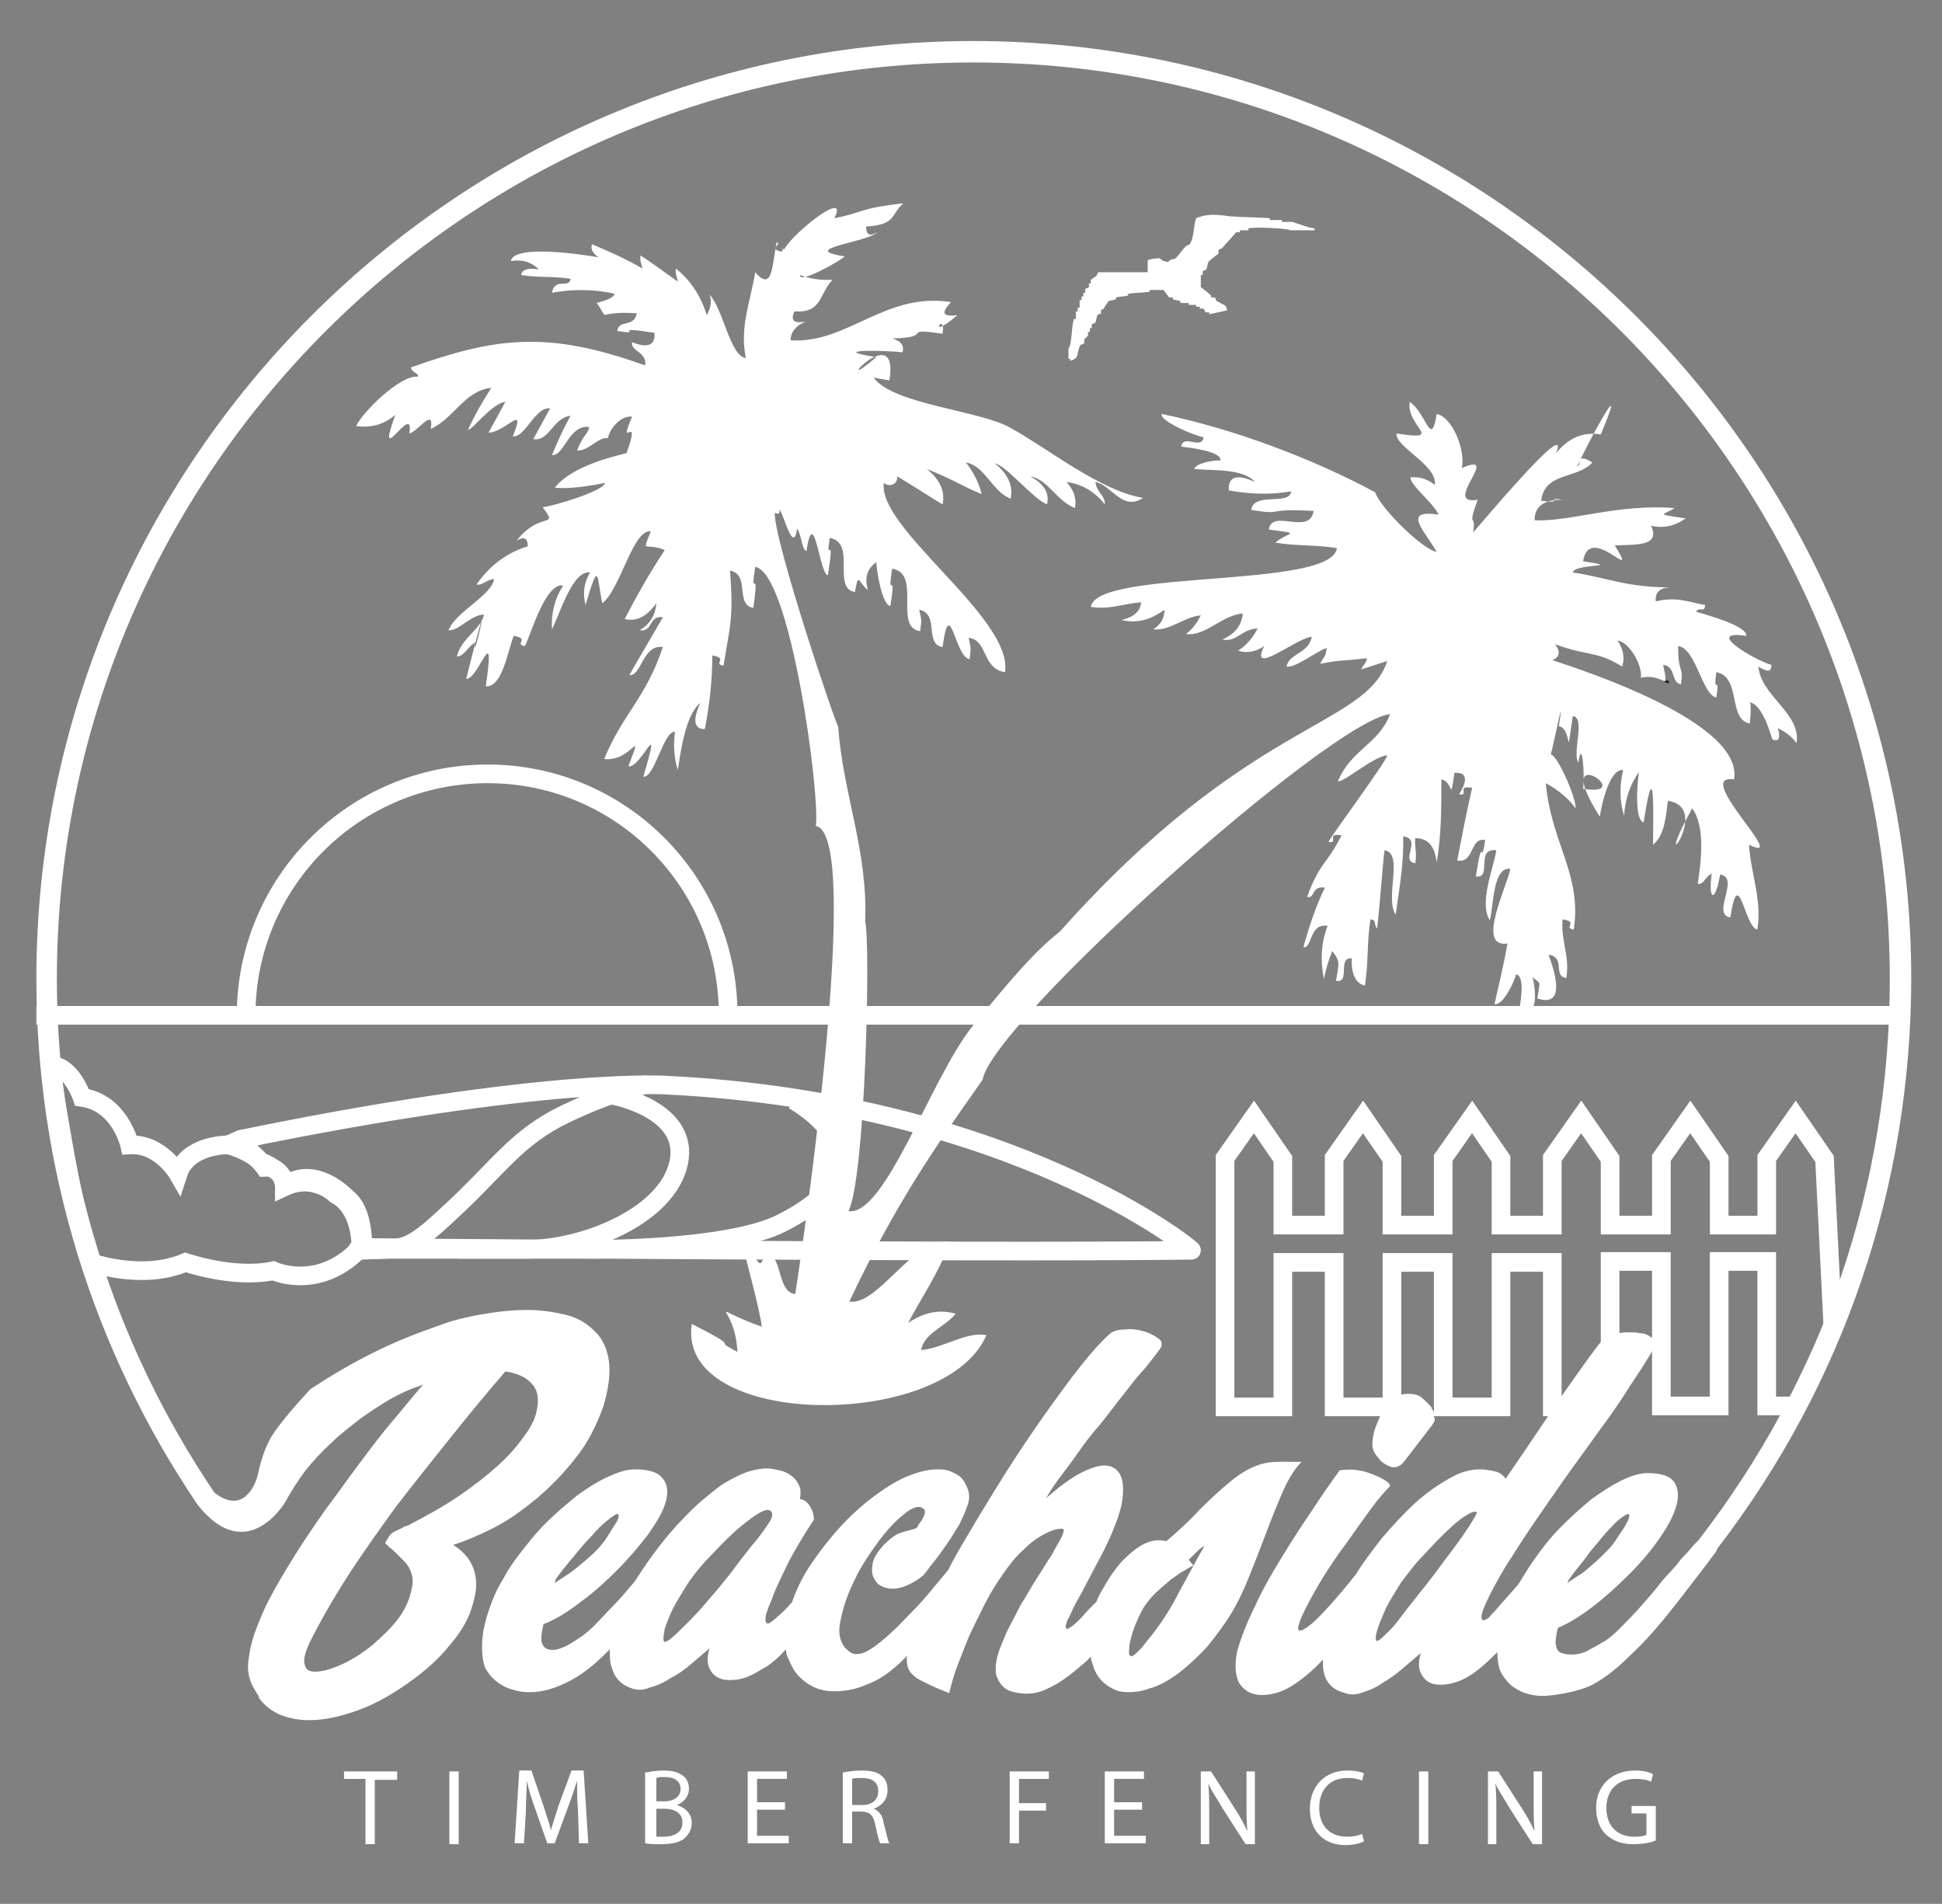 <?xml version="1.0" encoding="utf-8"?>
<!-- Generator: Adobe Illustrator 24.1.3, SVG Export Plug-In . SVG Version: 6.00 Build 0)  -->
<svg version="1.1" id="Layer_1" xmlns="http://www.w3.org/2000/svg" xmlns:xlink="http://www.w3.org/1999/xlink" x="0px" y="0px"
	 viewBox="0 0 208.3 204.2" style="enable-background:new 0 0 208.3 204.2;" xml:space="preserve">
<rect x="0" y="0" width="208.3" height="204.2" fill="#808080" stroke="none"/>
<style type="text/css">
	.st0{fill-rule:evenodd;clip-rule:evenodd;fill:#1D1D1B;}
	.st1{fill:none;stroke:#000000;stroke-width:0.214;stroke-miterlimit:10;}
	.st2{fill-rule:evenodd;clip-rule:evenodd;fill:none;stroke:#000000;stroke-width:0.467;stroke-miterlimit:10;}
	.st3{fill:#FFFFFF;}
	.st4{fill-rule:evenodd;clip-rule:evenodd;fill:#FFFFFF;}
	.st5{fill:none;stroke:#FFFFFF;stroke-width:2;stroke-miterlimit:10;}
	.st6{fill-rule:evenodd;clip-rule:evenodd;fill:none;stroke:#FFFFFF;stroke-width:2;stroke-miterlimit:10;}
</style>
<path class="st0" d="M178.4,73c0.2,0,0.4,0,0.6,0c0,0.1,0,0.2,0,0.3C178.4,73.1,178.7,73.3,178.4,73z"/>
<path class="st1" d="M169.1,114.6"/>
<path class="st2" d="M179.1,166.6"/>
<g>
	<path class="st3" d="M39.3,190.8h-2.4V190h5.7v0.9h-2.4v6.9h-1V190.8z"/>
	<path class="st3" d="M49.2,190v7.8h-1V190H49.2z"/>
	<path class="st3" d="M62,194.3c-0.1-1.1-0.1-2.4-0.1-3.3h0c-0.3,0.9-0.6,1.9-1,2.9l-1.4,3.8h-0.8l-1.3-3.7c-0.4-1.1-0.7-2.1-0.9-3
		h0c0,1-0.1,2.3-0.1,3.4l-0.2,3.3h-1l0.5-7.8h1.3l1.3,3.8c0.3,1,0.6,1.8,0.8,2.6h0c0.2-0.8,0.5-1.6,0.8-2.6l1.4-3.8h1.3l0.5,7.8h-1
		L62,194.3z"/>
	<path class="st3" d="M69.4,190.1c0.4-0.1,1.1-0.2,1.8-0.2c1,0,1.6,0.2,2.1,0.6c0.4,0.3,0.6,0.8,0.6,1.4c0,0.7-0.5,1.4-1.3,1.7v0
		c0.7,0.2,1.6,0.8,1.6,1.9c0,0.7-0.3,1.2-0.7,1.6c-0.5,0.5-1.4,0.7-2.7,0.7c-0.7,0-1.2,0-1.6-0.1V190.1z M70.4,193.2h0.9
		c1.1,0,1.7-0.6,1.7-1.3c0-0.9-0.7-1.3-1.7-1.3c-0.5,0-0.7,0-0.9,0.1V193.2z M70.4,197c0.2,0,0.5,0,0.8,0c1,0,2-0.4,2-1.5
		c0-1.1-0.9-1.5-2-1.5h-0.8V197z"/>
	<path class="st3" d="M84.2,194.1h-3v2.8h3.4v0.8h-4.4V190h4.2v0.8h-3.2v2.5h3V194.1z"/>
	<path class="st3" d="M90.5,190.1c0.5-0.1,1.2-0.2,1.9-0.2c1.1,0,1.8,0.2,2.2,0.6c0.4,0.3,0.6,0.9,0.6,1.5c0,1-0.6,1.7-1.5,2v0
		c0.6,0.2,1,0.8,1.1,1.6c0.3,1.1,0.4,1.8,0.6,2.1h-1c-0.1-0.2-0.3-0.9-0.5-1.9c-0.2-1.1-0.6-1.5-1.6-1.5h-0.9v3.4h-1V190.1z
		 M91.5,193.6h1c1.1,0,1.7-0.6,1.7-1.5c0-1-0.7-1.4-1.8-1.4c-0.5,0-0.8,0-1,0.1V193.6z"/>
	<path class="st3" d="M108.3,190h4.2v0.8h-3.2v2.6h2.9v0.8h-2.9v3.5h-1V190z"/>
	<path class="st3" d="M122.5,194.1h-3v2.8h3.4v0.8h-4.4V190h4.2v0.8h-3.2v2.5h3V194.1z"/>
	<path class="st3" d="M128.8,197.7V190h1.1l2.5,3.9c0.6,0.9,1,1.7,1.4,2.5l0,0c-0.1-1-0.1-2-0.1-3.2V190h0.9v7.8h-1l-2.5-3.9
		c-0.5-0.9-1.1-1.7-1.5-2.6l0,0c0.1,1,0.1,1.9,0.1,3.2v3.3H128.8z"/>
	<path class="st3" d="M146.3,197.5c-0.4,0.2-1.1,0.4-2,0.4c-2.2,0-3.8-1.4-3.8-3.9c0-2.4,1.6-4.1,4-4.1c1,0,1.6,0.2,1.8,0.3
		l-0.2,0.8c-0.4-0.2-0.9-0.3-1.6-0.3c-1.8,0-3,1.2-3,3.2c0,1.9,1.1,3.1,3,3.1c0.6,0,1.2-0.1,1.6-0.3L146.3,197.5z"/>
	<path class="st3" d="M153.2,190v7.8h-1V190H153.2z"/>
	<path class="st3" d="M159.6,197.7V190h1.1l2.5,3.9c0.6,0.9,1,1.7,1.4,2.5l0,0c-0.1-1-0.1-2-0.1-3.2V190h0.9v7.8h-1l-2.5-3.9
		c-0.5-0.9-1.1-1.7-1.5-2.6l0,0c0.1,1,0.1,1.9,0.1,3.2v3.3H159.6z"/>
	<path class="st3" d="M177.6,197.4c-0.4,0.2-1.3,0.4-2.4,0.4c-1.2,0-2.1-0.3-2.9-1c-0.7-0.6-1.1-1.7-1.1-2.9c0-2.3,1.6-4,4.2-4
		c0.9,0,1.6,0.2,1.9,0.4l-0.2,0.8c-0.4-0.2-0.9-0.3-1.7-0.3c-1.9,0-3.1,1.2-3.1,3.1c0,2,1.2,3.1,3,3.1c0.7,0,1.1-0.1,1.3-0.2v-2.3
		h-1.6v-0.8h2.6V197.4z"/>
</g>
<path class="st3" d="M135.4,157c-1.1,0.3-2.2,0.9-3.3,1.8c-1.1,0.9-2.2,1.9-3.4,3.1c-1.1,1.2-2.4,2.4-3.6,3.4
	c-0.8-0.2-1.6-0.1-2.4,0.3c-0.8,0.4-1.6,1.1-2.4,1.9c-0.7,0.8-1.4,1.8-2,2.9c-0.3,0.5-0.5,0.9-0.7,1.4l-0.6,0.6
	c-0.5,0.5-0.9,1-1.3,1.4c-0.4,0.4-0.8,0.7-1,0.8c-0.2,0.2-0.4,0.1-0.4-0.1c0-0.2,0.1-0.6,0.5-1.3c0.2-0.5,0.5-1.1,0.9-1.8
	c0.4-0.7,1-1.9,1.8-3.4c1.5-2.7,2.4-4.9,2.8-6.6c0.3-1.7,0.2-2.9-0.4-3.6c-0.6-0.7-1.6-0.8-2.9-0.3c-1.4,0.5-3,1.6-4.8,3.2
	c0.3-0.5,0.7-1.2,1.3-2c0.6-0.8,1.3-1.7,2-2.7c0.7-1,1.5-2.1,2.4-3.1c0.9-1.1,1.7-2.2,2.5-3.2c0.8-1,1.5-2,2.3-2.8
	c0.7-0.9,1.3-1.6,1.7-2.2c0.3-0.4,0.3-0.8-0.1-1.1c-0.4-0.3-0.9-0.6-1.6-0.8c-0.7-0.2-1.3-0.3-2.1-0.2c-0.7,0-1.3,0.2-1.6,0.5
	c-0.8,0.7-1.8,1.8-3,3.3c-1.2,1.5-2.5,3.3-4,5.4c-1.4,2-2.9,4.2-4.4,6.6c-1.5,2.4-2.9,4.7-4.3,7.1c-0.6,1-1.1,1.9-1.6,2.9v0
	c-0.5,0.6-1,1.2-1.5,1.8c-0.8,1-1.6,1.9-2.4,2.7c-0.8,0.8-1.5,1.6-2.2,2.2c-0.7,0.7-1.3,1.1-1.8,1.5c-0.7,0.5-1.3,0.8-1.8,0.8
	c-0.5,0.1-0.9-0.2-1.4-0.7h0c-0.5-0.7-0.7-1.5-0.5-2.6c0.2-1.1,0.5-2.2,1-3.4c0.5-1.2,1.1-2.4,1.9-3.6c0.8-1.2,1.5-2.2,2.3-3.1
	c0.8-0.9,1.5-1.5,2.2-2c0.7-0.4,1.2-0.5,1.5-0.2h0c0.2,0.1,0.2,0.2,0.2,0.4c0,0.2-0.1,0.4-0.2,0.6c-0.1,0.2-0.2,0.4-0.4,0.6
	c-0.1,0.2-0.2,0.4-0.3,0.5c-0.5,0.2-1.1,0.3-1.7,0.5c-0.6,0.2-1.2,0.7-1.9,1.4c-0.6,0.7-1,1.3-1.1,1.9c-0.1,0.6-0.1,1.1,0.1,1.5
	c0.2,0.4,0.4,0.7,0.8,0.9c0.4,0.2,0.8,0.3,1.2,0.3c0.7,0,1.3-0.2,1.9-0.5c0.6-0.3,1-0.6,1.4-0.9c0.3-0.3,0.6-0.8,1.1-1.4
	c0.5-0.6,0.9-1.2,1.4-1.9c0.5-0.7,0.9-1.4,1.4-2.2c0.4-0.8,0.7-1.5,0.9-2.1c0.2-0.6,0.2-1.2,0-1.7c-0.2-0.5-0.4-0.9-0.7-1.2
	c-0.3-0.3-0.7-0.5-1.2-0.7c-0.5-0.2-0.9-0.2-1.4-0.2c-1,0-2.1,0.3-3.3,0.8c-1.2,0.5-2.4,1.3-3.6,2.2c-1.2,0.9-2.4,2-3.5,3.2
	c-1.1,1.2-2.1,2.5-3,3.8c-0.9,1.3-1.6,2.7-2.1,4.1c0,0,0,0,0,0.1v0c-0.1,0.1-0.1,0.1-0.2,0.2c-0.4,0.5-0.8,0.9-1.3,1.3
	c-0.4,0.4-0.8,0.7-1,0.8c-0.2,0.1-0.4,0-0.4-0.4c0-0.4,0.2-1.1,0.7-2.2c0.4-1.2,1.1-2.5,1.8-4c0.8-1.5,1.7-3,2.7-4.5
	c0-0.4-0.1-0.9-0.4-1.4c-0.3-0.5-0.7-0.8-1.1-0.8c0.1-0.6,0.1-1.1-0.1-1.5c-0.2-0.4-0.4-0.7-0.8-1c-0.4-0.3-0.8-0.5-1.3-0.6
	c-0.5-0.1-0.9-0.2-1.3-0.2c-0.6,0-1.2,0.1-1.9,0.3c-0.7,0.2-1.5,0.6-2.4,1.1c-0.9,0.5-1.8,1.3-2.9,2.2c-1,0.9-2.1,2-3.3,3.4
	c-1.5,1.8-2.7,3.5-3.7,5.1c0,0,0,0,0,0c-0.7,0.8-1.4,1.7-2.2,2.5c-0.8,0.8-1.5,1.6-2.2,2.3c-0.7,0.7-1.4,1.2-1.9,1.5
	c-0.6,0.4-1.1,0.7-1.7,0.9c-0.5,0.2-1,0.2-1.3,0.1c-0.3-0.1-0.6-0.3-0.7-0.8c-0.1-0.4,0-1.1,0.2-1.9c1.3-0.5,2.6-1.3,4-2.4
	c1.4-1,2.7-2.2,3.9-3.4c1.2-1.2,2.3-2.5,3.3-3.8c0.9-1.3,1.6-2.4,1.9-3.5c0.3-1,0.2-1.9-0.3-2.5c-0.5-0.7-1.5-1-3-1
	c-0.9,0-1.8,0.3-2.9,0.8c-1.1,0.5-2.2,1.2-3.3,2c-1.1,0.9-2.3,1.9-3.4,3c-1.1,1.1-2.1,2.4-3.1,3.7c-0.5,0.7-1,1.4-1.4,2.2
	c-0.5,0.8-0.9,1.6-1.2,2.4c-0.3,0.8-0.6,1.6-0.8,2.5c-0.2,0.8-0.3,1.6-0.3,2.5c0,0.8,0.1,1.5,0.3,2.1c0.3,0.6,0.7,1.1,1.2,1.5
	c0.5,0.4,1,0.7,1.7,0.9c0.6,0.2,1.2,0.3,1.9,0.3c1.4,0,2.7-0.4,4.1-1.1c1.4-0.7,2.7-1.7,4-3c0.2-0.2,0.3-0.3,0.5-0.5
	c0,0.8,0,1.5,0.3,2.2c0.3,1,1.1,1.7,2.1,2c0.6,0.2,1.2,0.2,1.9-0.1c0.7-0.2,1.5-0.5,2.2-1c0.8-0.4,1.5-0.9,2.2-1.5
	c0.7-0.6,1.4-1.2,2-1.7c-0.3,1-0.3,1.8,0.2,2.5c0.4,0.6,1.1,0.9,1.9,0.9c0.7,0,1.4-0.1,2.1-0.4c0.7-0.3,1.3-0.7,2-1.1
	c0.7-0.5,1.3-1,1.9-1.7c0,0,0,0,0.1-0.1c0,0.4,0.1,0.7,0.3,1.1c0.3,0.7,0.6,1.3,1.1,1.8c0.5,0.5,1,0.9,1.7,1.2
	c0.7,0.3,1.4,0.4,2.1,0.4c1.1,0,2.3-0.2,3.4-0.7c1.1-0.4,2.1-1,3-1.8c0.5-0.4,1-0.9,1.4-1.3c-0.1,0.5,0,1,0.1,1.3
	c0.1,0.3,0.3,0.6,0.7,0.9c0.3,0.3,0.8,0.5,1.4,0.8c0.6,0.3,1.3,0.6,2.3,1c0.2-0.7,0.4-1.6,0.8-2.7c0.4-1,0.8-2.1,1.3-3.3
	c0.5-1.1,1.1-2.3,1.7-3.5c0.6-1.2,1.3-2.3,2-3.3c0.7-1,1.4-1.9,2.2-2.6c0.7-0.7,1.5-1.3,2.3-1.7c0.6-0.3,1.1-0.5,1.5-0.5
	c0.3-0.1,0.5,0,0.5,0.1c0,0.2-0.1,0.5-0.3,0.9c-0.2,0.4-0.6,1-1,1.8c-0.5,0.7-1,1.6-1.6,2.5c-0.6,0.9-1.1,1.9-1.7,2.8
	c-0.5,1-1,1.9-1.5,2.9c-0.4,1-0.8,1.8-1,2.6c-0.1,0.4-0.2,0.8-0.2,1.3c0,0.4,0,0.8,0.2,1.1c0.1,0.3,0.3,0.6,0.6,0.9
	c0.3,0.3,0.7,0.5,1.2,0.6c1.3,0.3,2.5,0.2,3.8-0.5c1.3-0.6,2.5-1.6,3.9-2.8c0.2-0.2,0.4-0.4,0.5-0.5c0,0.3,0.1,0.5,0.2,0.8
	c0.4,1.5,1.4,2.4,2.8,2.9c1.1,0.2,2.2,0.1,3.3-0.3c1.1-0.3,2.1-0.9,3.2-1.7c1-0.8,2-1.7,3-2.8c0.9-1.1,1.8-2.3,2.6-3.6
	c0.6-1,1.2-2.2,1.8-3.7c0.6-1.5,1.2-3,1.8-4.6c0.6-1.6,1.2-3.1,1.8-4.5c0.6-1.4,1.3-2.6,2.1-3.4C137.6,156.8,136.5,156.7,135.4,157z
	 M59.6,169.4c0.2-0.3,0.5-0.7,0.9-1.2c0.4-0.5,0.9-1.1,1.4-1.7c0.5-0.6,1-1.2,1.6-1.8c0.5-0.6,1-1.1,1.5-1.5
	c0.7-0.6,1.2-0.9,1.3-0.8c0.1,0.1,0.1,0.4-0.2,0.9c-0.3,0.5-0.7,1.1-1.2,1.9c-0.6,0.8-1.2,1.4-1.9,2c-0.7,0.6-1.4,1.2-2,1.6
	c-0.6,0.4-1.1,0.7-1.5,1L59.6,169.4z M80.7,165.7c-0.8,1-1.5,1.9-2.3,3c-0.8,1-1.6,2-2.5,3c-0.8,1-1.6,1.8-2.3,2.5
	c-0.7,0.7-1.2,1.2-1.7,1.6c-0.4,0.3-0.7,0.4-0.7,0.2c-0.1-0.2,0-0.7,0.1-1.3c0.2-0.6,0.5-1.4,0.9-2.2c0.4-0.8,1-1.7,1.6-2.7
	c0.7-1,1.4-1.9,2.3-2.8c1.4-1.5,2.5-2.6,3.5-3.4c1-0.8,1.7-1.3,2.2-1.5c0.4-0.2,0.7-0.2,0.9,0c0.2,0.2,0.2,0.6-0.2,1.2
	C82.1,163.9,81.5,164.8,80.7,165.7z M126.5,170.7c-0.8,1.6-1.8,3.2-2.9,4.6c-0.4,0.5-0.8,1-1.2,1.5c-0.4,0.4-0.7,0.7-0.9,0.8
	c-0.2,0.1-0.4,0-0.4-0.3c0-0.3,0-1,0.3-1.9c0.2-0.8,0.6-1.7,1-2.5c0.4-0.8,1-1.5,1.6-2.1h0c0.3-0.2,0.5-0.5,0.8-0.7
	c0.2-0.2,0.5-0.4,0.8-0.7c0.3-0.2,0.6-0.4,1-0.7c0.4-0.2,0.8-0.5,1.4-0.8l-0.5-0.6c0.3-0.3,0.6-0.6,0.9-0.9c0.3-0.3,0.6-0.5,0.8-0.6
	C128.2,167.5,127.4,169.1,126.5,170.7z"/>
<path class="st3" d="M153.8,151.6c0-0.2-0.1-0.4-0.3-0.6h0.1c-0.4-0.5-0.8-0.8-1.1-1.1c-0.4-0.3-0.8-0.4-1.4-0.4
	c-0.8,0-1.5,0.2-1.8,0.7c-0.4,0.4-0.8,0.9-1.1,1.4c-0.3,0.5-0.5,1.1-0.7,1.6c-0.2,0.6-0.3,1.2-0.3,1.7c0,0.5,0.2,1,0.6,1.4
	c0.3,0.5,0.8,0.8,1.3,1c0.5,0.2,1,0,1.4-0.4l3-3.9c0.1-0.1,0.1-0.1,0.2-0.3c0.1-0.1,0.2-0.3,0.2-0.5
	C153.8,152,153.8,151.9,153.8,151.6z"/>
<path class="st3" d="M104.4,4.4C49,4.4,3.9,49.5,3.9,105c0,20.2,6,39.7,17.3,56.4c5.3,6.7,9.4-0.3,9.4-0.3c0.6-1.1,1.3-2.2,2.1-3.3
	c0.8-1,1.8-2.1,2.8-3c1-1,2.1-1.8,3.1-2.6c1.1-0.8,2.2-1.5,3.2-2.1c1.1-0.6,2.1-1.1,3.1-1.4l0.5-0.2c-1,1.1-2,2.4-3.2,3.8
	c-1.2,1.4-2.4,3-3.6,4.6c-1.2,1.6-2.4,3.3-3.6,4.9c-1.2,1.7-2.3,3.3-3.3,4.9c-1,1.6-1.9,3.1-2.7,4.6c-0.8,1.5-1.3,2.8-1.7,3.9
	c-0.2,0.6-0.4,1.3-0.5,1.9c-0.1,0.6-0.2,1.1-0.2,1.7c0,0.5,0.1,1.1,0.3,1.6c0.2,0.5,0.5,1,0.9,1.6h-0.1c0.6,0.9,1.4,1.5,2.3,1.9
	c1,0.4,2,0.6,3.2,0.6c1.6,0,3.4-0.4,5.3-1.1c1.9-0.7,3.6-1.7,5.3-2.9c1.7-1.2,3.2-2.5,4.4-4c1.3-1.5,2.1-2.9,2.5-4.4
	c0.4-1.3,0.5-2.4,0.2-3.5c-0.3-1.1-1-2.1-2.3-2.9c1.3-0.4,2.7-1,4.3-1.8c1.6-0.8,3.1-1.9,4.7-3.2c1.5-1.3,2.9-2.7,4.2-4.4
	c1.3-1.6,2.2-3.5,2.9-5.4c0.6-2,0.8-3.7,0.6-5c-0.2-1.3-0.7-2.4-1.6-3.2c-0.8-0.8-1.8-1.4-3.1-1.7c-1.3-0.3-2.6-0.5-4.1-0.5
	c-1.6,0-3.3,0.2-5,0.5c-1.7,0.3-3.2,0.7-4.5,1.2c-2.3,0.8-4.6,1.7-7,2.9c-2.4,1.2-4.6,2.5-6.7,3.9c0,0-2.3,2.4-3.8,4.5
	c-1.5,2.1-1.8,4.8-2,5.2c-0.2,0.5-1.4,3.8-4.5,1.4C12,143.8,6.1,124.7,6.1,105c0-54.2,44.1-98.3,98.3-98.3s98.3,44.1,98.3,98.3
	c0,22.1-7.1,42.9-20.6,60.3c0,0,0,0,0,0c-0.4,0.3-0.9,1-1.1,1.2c-0.2,0.2-0.7,0.7-0.9,1c-0.6,0.8-1.3,1.4-2,2.3
	c-0.7,0.9-1.5,1.8-2.2,2.6c-0.7,0.8-1.5,1.6-2.2,2.3c-0.7,0.7-1.3,1.2-1.9,1.5c-0.6,0.4-1.1,0.6-1.6,0.9c-1.3,0.6-2.4,0.3-2.7,0.2
	c-0.3-0.1-0.5-0.3-0.6-0.8c-0.1-0.4,0-1.1,0.2-1.9c1.2-0.5,2.5-1.3,3.9-2.4c1.3-1,2.6-2.2,3.8-3.4c1.2-1.2,2.3-2.5,3.2-3.8
	c0.9-1.3,1.5-2.4,1.8-3.5c0.3-1,0.2-1.9-0.2-2.5c-0.5-0.7-1.4-1-2.9-1c-0.8,0-1.8,0.3-2.8,0.8c-1,0.5-2.1,1.2-3.2,2
	c-1.1,0.9-2.2,1.9-3.3,3c-1.1,1.1-2.1,2.4-3,3.7c-0.5,0.7-0.9,1.4-1.4,2.2c-0.1,0.1-0.1,0.2-0.2,0.3c-0.3,0.3-0.5,0.6-0.8,0.9
	c-0.5,0.6-1,1.1-1.4,1.6c-0.3,0.4-0.7,0.7-0.9,1c-0.3,0.2-0.5,0.3-0.6,0.3c-0.1,0-0.2-0.2-0.2-0.4c0-0.3,0.2-0.8,0.5-1.5
	c0.5-1.1,1.2-2.4,2.1-3.9c0.9-1.4,1.9-3,3-4.6c1.1-1.6,2.2-3.2,3.4-4.9c1.2-1.7,2.4-3.3,3.6-5c1.2-1.6,2.3-3.2,3.3-4.8
	c1-1.5,2-3,2.7-4.3c0.1-0.2,0.2-0.4,0-0.6c-0.1-0.2-0.3-0.3-0.6-0.5c-0.3-0.2-0.6-0.3-1-0.3c-0.4-0.1-0.8-0.1-1.2-0.1
	c-0.7,0-1.2,0.1-1.7,0.2c-0.5,0.2-0.9,0.4-1.1,0.6c-0.7,0.8-1.9,2.5-3.6,4.9c-1.7,2.4-3.9,5.8-6.8,10c-0.3-0.4-0.7-0.7-1.2-0.8
	c-0.5-0.1-1-0.2-1.6-0.2c-1,0-2.1,0.3-3.3,1c-1.2,0.7-2.4,1.5-3.6,2.6c-1.2,1.1-2.4,2.4-3.6,3.8c-1,1.3-2,2.6-2.8,3.9c0,0,0,0,0,0
	c-0.4,0.5-0.8,1-1.3,1.6c-1,1.2-2,2.3-2.8,3.1c-0.5,0.5-0.9,0.8-1.2,1c-0.3,0.2-0.5,0.3-0.7,0.3c-0.2-0.1-0.2-0.3-0.1-0.6
	c0.1-0.4,0.3-0.9,0.7-1.7c0.5-1,1.1-2.1,1.9-3.4c0.8-1.3,1.7-2.6,2.6-3.8c0.9-1.3,1.7-2.4,2.5-3.5c0.8-1.1,1.5-1.9,2.1-2.5
	c0-0.2-0.2-0.4-0.5-0.6c-0.3-0.2-0.7-0.4-1.2-0.6c-0.5-0.2-1-0.4-1.7-0.5c-0.6-0.1-1.3-0.1-2,0c-0.8,1.1-1.8,2.5-2.9,4.2
	c-1.1,1.6-2.2,3.3-3.3,5.1c-1.1,1.8-2.1,3.5-2.9,5.3c-0.9,1.8-1.5,3.4-1.9,4.8c-0.3,1.4-0.2,2.6,0.2,3.4c0.5,0.8,1.3,1.3,2.4,1.3
	s2.2-0.3,3.3-1c1.1-0.7,2.2-1.6,3.3-2.8l0,0c0,0,0,0.1,0,0.1c-0.1,1.9,0.7,3.1,2.4,3.5c0.5,0.2,1.2,0.2,1.9-0.1
	c0.7-0.2,1.4-0.5,2.1-1c0.7-0.4,1.4-0.9,2.1-1.5c0.7-0.6,1.4-1.2,2-1.7c-0.3,1-0.3,1.8,0.2,2.5c0.4,0.6,1,0.9,1.9,0.9
	c1.3,0,2.6-0.5,3.9-1.5c0.8-0.6,1.5-1.3,2.2-2c0,0.7,0.1,1.4,0.3,2c0.3,0.6,0.7,1.1,1.1,1.5c0.5,0.4,1,0.7,1.6,0.9
	c0.6,0.2,1.2,0.3,1.8,0.3c1.3,0,4.1-0.5,5.4-1.2c1.3-0.7,2.6-1.7,3.9-3c1.3-1.2,2.6-2.6,3.9-4.2c1.3-1.6,2.6-3.3,3.9-5
	c0.2-0.3,0.8-1,0.9-1.2c0.2-0.3,0.7-0.8,0.8-1.2c13.6-17.7,20.8-38.9,20.8-61.3C204.9,49.5,159.8,4.4,104.4,4.4z M48.4,154.1
	c2-2.5,3.9-4.8,5.8-7c1.4,0.2,2.4,0.7,3,1.5c0.6,0.8,0.6,1.8,0.3,3c-0.2,0.8-0.7,1.7-1.4,2.6c-0.7,1-1.6,2-2.7,3
	c-1.1,1-2.5,2.1-4.1,3.2c-1.6,1.1-3.4,2.1-5.5,3.2c-0.1,0-0.2,0.1-0.3,0.1c-0.1,0-0.2,0.1-0.4,0.2c-0.4,0.2-0.7,0.3-1,0.5
	c-0.3,0.2-0.5,0.6-0.8,1.1l0.5,0.5c0.2,0.1,0.4,0.3,0.7,0.6c0.3,0.3,0.6,0.6,0.9,0.9c0.3,0.3,0.6,0.8,0.7,1.2c0.2,0.5,0.2,1,0.1,1.5
	c-0.2,1.1-0.6,2.2-1.4,3.3c-0.8,1.1-1.8,2-2.8,2.9c-1.1,0.9-2.2,1.6-3.3,2.1c-1.1,0.5-2.1,0.8-2.9,0.8c-0.6,0-1-0.2-1.1-0.7
	c-0.2-0.5,0-1.3,0.5-2.4c1.1-2.2,2.4-4.5,4-7c1.6-2.5,3.4-5,5.2-7.5C44.4,159.1,46.4,156.6,48.4,154.1z M168.3,169.4
	c0.2-0.3,0.5-0.7,0.9-1.2c0.4-0.5,0.9-1.1,1.3-1.7c0.5-0.6,1-1.2,1.5-1.8c0.5-0.6,1-1.1,1.4-1.5c0.7-0.6,1.2-0.9,1.3-0.8
	c0.1,0.1,0.1,0.4-0.2,0.9c-0.2,0.5-0.7,1.1-1.2,1.9c-0.5,0.8-1.2,1.4-1.8,2c-0.7,0.6-1.3,1.2-1.9,1.6c-0.6,0.4-1.1,0.7-1.5,1
	L168.3,169.4z M156.7,165c-0.7,1-1.5,2-2.3,3.1c-0.8,1.1-1.6,2.1-2.4,3.1c-0.8,1-1.5,1.9-2.1,2.7c-0.6,0.8-1.2,1.3-1.6,1.7
	c-0.4,0.4-0.7,0.5-0.7,0.3c-0.1-0.2,0-0.7,0.2-1.3c0.2-0.6,0.5-1.3,0.9-2.2c0.4-0.8,1-1.7,1.6-2.7c0.7-0.9,1.4-1.9,2.3-2.8
	c2-2.2,3.5-3.6,4.4-4.2c0.9-0.6,1.4-0.7,1.4-0.4C158,163.1,157.4,164,156.7,165z"/>
<path class="st4" d="M84,27c0.4-1.5,7.2-7,5.5-3.6c3.2-0.6,2.3-1,7.4-1.6c-1.4,1.2-0.7,2.3-4,2.5c0,0.9,0.4,1.1,1.2,0.6
	c-1,1.1-8.7,1.8-3.5,2.6c-0.5,0.5-4.9,3-4.8,2c1.1,0.4,2.3,0.6,3.5,0.5c-1.5,1.6-1.1,3.6-4.1,3.4c-0.4,1-0.1,1.3,1.2,1.1
	c-1,0.4-1.6,1.1-1.6,2c6.1,0.4,10.1-5.2,17.2-4.1c-1.1,1.2-0.9,1.6,0.7,1.4c-3.5,3-1.2-0.7-1.6,2c-4.7-0.7-0.7,0.4-5.4,0.5
	c1,0.3,1.3,0.8,1.1,1.5c-1-0.2-8.6-0.4-2.8,0.5c-5.4,4.6,2.5-4.4,1.4,2.5c-0.6-0.1-1.2-0.2-1.7-0.3c2.1,2.9,11.4,3.5,14.7,5.4
	c4,2.2,9.7,6.8,14.2,7.5c-2.2,1.5-3.4-1.4-5.1-1.7c0.1,1.1,1.1,1.5,1,2.4c-1.1-1.4-2.5-2.2-4.1-2.4c0.8,0.9,1.1,1.8,0.9,2.8
	c-2-0.8-2.9-3.1-4.8-3.4c1.5,0.8,2.1,1.8,1.8,3c-1.5-0.6-4.4-4.2-5.6-4.4c1.4,1.1,2,2.4,1.7,3.8c-2.1-0.9-2.7-3.5-4.8-3.9
	c0.8,1,1.4,2.2,1.7,3.4c-2-0.8-2.9-1.5-5.9-2.7c1.4,1.1,2,2.4,1.7,3.8c-0.4-0.2-4.9-3.1-4.9-3c0.2,0.6-0.6,1.3-1.4,0.7
	c-0.7,4.9,13.9,14.5,13,20.3c-2.5-0.4-1.8-3.4-3.9-3.7c0.2,1.1,0.3,0.8,0.1,2.3c-1.6-0.2-2.1-7.1-2.9-1.3c-2-0.3-0.3-3.6-2.5-4
	c0.2,1.1,0.3,0.8,0.1,2.3c-2.9-0.4,0.2-6.2-3-6.7c-0.6,3.7,0.5-0.3-0.2,4c-0.9-0.1-1.5-3.9-1.5-4.7c-1,0.7-1.3,1.7-0.9,3
	c-1.1-0.9-1-2-1.4,0.2c-2.5-0.4,0.2-5.3-2.7-5.8c-0.5,3.2,0.6-1.1-0.2,4c-0.9-0.1-1.5-7.8-2.3-2.6c-0.5-0.1-0.5-1.7-1-2.4
	c-0.4,2.8-1.4-1.4-1.9-2.1c0.1,0.5-0.1,0.6-0.5,0.4c-0.1,3,6.6,22.9,6.8,22.9c0.5,7.2,3.2,13.3,2.9,20.9c0.6,2.7,0,27.7-1.8,31.1
	c3.9,0.6,8.7-13.9,13.2-19.7c4.2-5.1,6.6-8,9.5-10.3c20.3-22.8,32.7-21.8,35.1-29c-0.9,0.3-1.9,0.6-2.8,0.9c0.2-0.5,0.6-0.7,0.6-1.2
	c-3.4,0.4-2.4,0.1-5,0.6c0.4-0.8,0.6-0.7,0.7-1.7c-1,0.3-3.4,2.2-4.3,2c0.2-1.4,2.4-1.4,2.7-3.2c-1.6,0.1-6.8,4.4-5.1,1
	c-0.9,0.6-1.8,0.8-2.8,0.5c0.9-0.6,1.6-1.4,2.1-2.4c-1.8,0.1-2.2,1.5-3.8,1.2c1.4-0.6,2.1-1.6,2.2-2.8c-2.3,0.2-4,2.5-6.1,2.2
	c0.7-0.5,1.2-1.2,1.6-2c-1.9,0.2-3.3,1.7-5.1,1.5c0.8-0.5,1.2-1.2,1.2-2.1c-1.5,1.1-3,1.5-4.6,1.1c1.3-0.3,2-0.9,2.1-1.9
	c-2.2,0.2-3.3,0.8-5.4,0.5c0.6-4.1,25.8-1.9,26.4-6.3c-2.3-0.4-4.3-0.2-6.6-0.6c1.4-1.2,3-0.9-0.7-1.4c0.3-2.3,4.4,0.7,4.8-2
	c-5.6-0.3-2.9,0.5-6.7-0.1c0.3-2,4.1-0.4,4.3-2c-2.2,0.4-4.5,0.3-6.7-0.1c-0.1-1.5,0.9-1.8,2.8-0.9c-1.2-1.5-4.8-1.2-6.5-1.4
	c0.1-0.6,2.2-1,2.8-0.9c0.2-1-3.4-1.4-4.2-1.5c0.2-1.4,2.2,0.4,2.4-1c-0.8-0.1-4.7-1.7-4.5-2.5c7.7,1.6,16,4.7,22.9,8.4
	c0.5,1.6,5,6.1,6.6,6.4c-1.3-2.3-3.8-4.6,0.2-4c-0.5-1.2-3.1-3.2-3-4c1-0.1,1.8,0.2,2.6,0.8c0.3-2.1-4.3-4.1-4.1-5.5
	c5.3,0.8,1-0.7,1.4-3.4c1.8,1.2,2.3,5.1,2.9,1.3c1.6,0.3,3.1,3.7,2.7,5.8c4.4-1.9-2.3,4.1,1.7,3.4c-1.2,3.3-0.1,1.3-0.5,3.5
	c0.1,0,10.7-12.8,8.9-8.5c1.4-1.7,3-2.3,4.8-2c3.9-9.3-3.9,5.7-2.3,3.2c0-0.8,0.4-0.8,1.4-0.2c-1.6,1.8-5.1,1-5.5,4.1
	c2.6,0.4,0.3-0.4,2.3-0.1c-2,0-3,0.7-3,2.2c3.7,0.2,9-1.8,15-1.3c-1.2,0.8-2.2,0.6,1.2,1.1c-1.1,0.8-2.3,1.1-3.7,0.8
	c1,2.2-1.5,2-3.9,2.1c2.8,4.5-2.7-2.6-3.4,1.7c4.6,0.7-0.9,0.2-1.1,1.2c3.9,0.6,5.7,1.6,10.5,1.6c-1.2,0-1.7,0.6-1.6,1.5
	c2.2-0.5,3.3,0,5.3,0.4c-0.1,0.9-0.5,0.1-1,0.7c0.6,0.2,5.6,1.5,5.4,2.6c-4.9-0.7,1.5,2.9,2.7,3.1c0,0.8-0.4,0.8-1.4,0.2
	c0.3,3.2,4.6,5,4.1,8.2c-0.5-0.7-1.2-1.2-2-1.6c0.3,1.1,0.1,1.5-0.6,1.2c-0.4-1.3-1.2-3.8-2.5-4c0.4-0.3,0,3.2,0.1,2.3
	c-2.4-0.4-0.9-5-3.6-5.5c-0.4,2.7,0.4,0,0,2.7c-1.5-0.2-2.2-5.3-4.1-5.5c0,3.2,0.6,1.9,0.3,4.1c-1.1-0.2-0.5-1.9-1.9-2.1
	c0.1,0.9,0.3,0.9,0.2,1.8c-1-0.5-1.8-0.6-2.6-0.4c0.2-1.3-1.2-3.8-2.5-4c0.6,0.9,0.8,1.8,0.5,2.8c-2.7-1.7-3.7-1.1-7.2-2.4
	c0.6,0.8,0.5,1.4-0.3,1.7c3.6,1.2,20.5,6.7,19.5,12.8c-4.6-0.7,6.2,9.3,1.6,7c0.2,3.2,1.4,5.8,0.9,9.1c-1.4-0.2-2-7.2-2.9-1.3
	c-2.1-0.3,1.1-4.3-1.1-4.6c-0.5,3-1.3,2.9-0.9-0.1c-0.8,0.4-0.8,1.2-1.5,1.1c0.3-2,0.9-6.1-0.6-8.1c-4.8,8.8,2.4-0.1-2.6-0.8
	c-0.2,1.4-0.3,3.7-1.6,4.7c0-2,0.3-10.8-1-2.4c-1-0.2-0.7-4.3-0.5-5.4c-1,1.4-1.5,3-1.6,4.7c-0.5-1.6-0.5-3.3-0.1-4.9
	c-1.4-0.2-2.3,3.5-2.5,5c-5.5-8.6,4.3-2-1.8-3c0.2-1.4-0.1-5.6-0.5-2.8c-0.7-1.1,0.8-4.8-0.6-5c-0.8,5.4,0,1.3-1.5,1.1
	c0.8-5.1-0.9,3.8-0.9,3c0.8,0.1,2.8,4.8,2.7,5.8c-0.8-1.1-1.9-2-3.2-2.7c0.6,6.5,3.9,9.8,3,15.7c-1.2-0.2,0.6-0.8-1.2-1.1
	c-0.2,2.4,0.8,3.9,0.4,6.3c-1.5-0.2,0-2.2-1.9-2.5c1.4,3.8,1,5.4-1.2,4.7c0.3-2.2,0.4-1.4-0.5-2.3c0.6,2.9,0.1,4.2-1.5,3.8
	c0.1-0.6,0.8-3.9-0.3-4.1c-0.1,0.7-1.4,3.4-2.3,3.2c0.5-2.2,1-4.3,1.4-6.5c-3.4,0.5-0.1-6,0.3-8c-1.9-0.3-1.8,4.1-2.2,5.5
	c-1.2-1.8,0.4-5.6,0.7-7.5c-2.3-0.3-0.4,3.1-2.2,2.8c0.8-5.1,0.5-0.6,1-3.9c-1.7-0.3-1.1,2.5-3,2.2c0.5-2.6,1-5.2,1.6-7.8
	c-1.8-0.3-0.2,0.9-1.4,0.7c1-1.6,0.8-2.4-0.5-2.3c-0.5,3.4-0.1,0.9-1.4,0.7c0,3,0,6-0.5,8.9c-0.2-1.7-0.9-2.6-2.3-2.6
	c-0.1,0.9,0.2,1.6,0,2.7c-1.7-0.3,0.8-2.6-1.3-2.9c0.1,2.8-0.4,5.5-0.8,8.4c-1.2-1.8,0.9-6.6-1.2-6.9c-0.2,1.5-0.5,6.1-0.8,8.4
	c-0.4-0.5,0-0.9-0.7-1c-0.4,2.4-0.2,4.6-0.6,7.1c-1.2-0.2-1.5-1.8-1.4-2.9c-1.6-0.2-0.1,2.7-1.7,2.4c0.3-1.9,0.5-2-0.4-3.2
	c-0.4,1-0.7,2-0.9,3c-0.4-2-0.3-3.9,0.4-5.7c-2-0.3-1.6,2.4-2.6,2.3c0.6-2.2,1.3-4.3,2.3-6.4c-1.5-0.2-1,1.2-1.9,1
	c1.4-3.8,2-3.3,3.7-6.6c-1.8-0.3-0.2,0.9-1.4,0.7c0.3-0.7,6.2-8.6,6.3-9.3c-1.6,0.2-4.6,2.9-5.3,2.8c1.4-3.4,4.4-4,5.6-7.2
	c-6.3,0.6-42.7,33.1-43.7,39.2c-5,7.1-9.3,13.2-14.3,23.8c3.1,0.5,6.9-7,10.8-6.4c-1.3,3.5-2.8,5.5-4.5,8.7c1.6-1.1,3.3-1.5,5.1-1
	c-1.1,1.4-3.4,2.1-3.7,3.9c2.4-0.2,4.8-2,7-1.6c-4.4,10.3-33.3,10.1-31.6-1.2c5.9,3,1.8,1.4,4.9,3c-0.3-5.4-3.8-5,2.6-2.7
	c-0.1-1.5-2-8.4-2.2-9.3c1.2,0.2,2,4.5,2.5,1.3c2.1,0.3,1.2,4.2,3.3,4.5c0.8-5.2,7.3-49.4,2.2-50.2c0.5-3.2-2.7-27.2-6.5-27.8
	c-0.6,3.9,0.5-0.6-0.2,4.4c-2-0.3-0.3-3.6-2.5-4c0.4,5.1,0,5.9-0.7,10.2c-1.2-0.2,0.6-0.8-1.2-1.1c0,2.7-0.3,5.3-0.8,7.9
	c-1.2,0-1.3-1-0.5-2.8c-1.6,1.3-2.1,5.3-2.4,7.2c-0.4-1.3-0.5-2.7-0.3-4.1c-1.2-0.2-2.2,5-3.4,4.8c2.1-7.1-0.2-0.9-1.6-1.1
	c1.7-4.6,0.3-0.4-2.6-0.8c2.1-5,4.4-6.4,6.3-12c-2.2-0.3-2.3,3.2-3.6,3c1.2-2.1,2.4-4.1,3.6-6.2c-1.6-0.2-1,1.6-2.5,1.4
	c1.2-0.7,1.7-1.7,1.8-2.9c-1,1.4-2.1,2-3.4,1.7c1.3-2.5,2.7-5,4.3-7.4c-2.1-0.9-2.5,0.5-1.5-2c-1.9-0.3-3.3,6.3-5.2,7.7
	c-0.6-2.8-0.3-4.9-1.8,0.2c-0.3-1.2-0.2-2.4,0.5-3.5c-1.9-0.3-3.3,4.6-4.1,6.1c-0.1-1.7,0.3-3.3,1.2-4.7c-1.9-0.3-3.4,5.1-4.1,6.5
	c-1.2-0.2,0.6-0.8-1.2-1.1c-0.6,1.4-1.2,5.6-3,5.4c1.1-7.5-0.8-0.6-2.1-0.8c3.4-13.5,0.5-0.6,1-3.9c-0.8,0.4-1.3,1.6-2,1.5
	c0.5-2,2.7-3,2.9-4.5c-1.5,0.1-2.7,1.8-3.8,1.7c0.8-2,4.6-3.7,4.9-5.5c-0.9,0.1-1.2,0.7-1.9,0.6c1.4-2,3.2-3.4,5.5-4.1
	c0-0.9-0.4-1.1-1.2-0.6c2.6-3.3,4.6-1.2,2.8-3.6c1.1-0.1,6.5-1.7,6.7-2.6c-1.5,0.3-4,0.7-5.4,0.5c1.7-2.1,5.3-3.1,7.7-3.7
	c1.7-4.7-1.1,0,0.6-3.9c-1.1-0.2-2.4,1.2-2.6,2.3c-1-0.2-2.2,1.5-3.3,1.3c0.6-1.6,1.2-1.8,1.3-2.5c-2.2-0.3-2.7,3.2-4,3
	c0.6-1.4,1.2-2.8,2-4.2c-1.9,0.2-2.3,2.8-4,2.5c0.6-1.1,1.2-2.2,1.8-3.3c-1.6-0.2-2.7,3.2-4,3c1.5-3.7-0.8-0.4-2.6-0.4
	c0.6-1.1,1.2-2.2,1.8-3.3c-1.5,0.2-3.5,3-4,3c0.7-1.6,1.6-3.1,2.5-4.5c-2.9,0.3-4,3.3-6.5,4.4c0.4-2.4-1.4,0.3-2.3,0.5
	c0.6-3.7-3.8,4.3-1.5-2c-1.3,1.1-2.7,1.4-4.2,1.2c0.6-1.4,4.7-5.5,6.6-5.3c0.3-0.3-0.8-0.5-0.7-1c9-3.2,14.6-4,25.1-0.2
	c0.2-1.5-1.6-1.5-1.4-2.5c1.7,0.7,2.5,0.3,2.4-1c-5.1-0.8-0.8,0.3-4-0.2c0.2-1.3,1.8-0.3,2.1-1.9c-4.8-0.3-2.7,1.1-4.3-1.1
	c0.6-0.2,1.9-0.5,1.9-1c-2.2-0.5-4.5-0.5-6.7-0.1c0.3-1.7,1.9-0.4,2-1.5c-1.9-0.3-3.5-0.1-5.3-0.4c0.1-0.8,1.2-0.7,1.9-0.6
	c-0.8-0.8-1.8-1.1-3-0.9c0.3-1.9,8.3-0.6,9.4-0.4c-0.6-0.4-0.9-0.9-0.7-1.4c1.9,0.8,3.7,1.6,5.4,2.6c-0.1-0.6-0.3-0.8-0.2-1.4
	c1.4,0.9,2.7,1.9,4,2.8c-0.1-0.6-0.3-0.8-0.2-1.4c1.6,1.3,2.7,3,3.3,5c0.4-0.7,0.6-1.4,0.3-2.2c1.5,1.6,2.2,6.6,3.9,6.8
	c-0.7-3.3,0.5-6.1,1-9.2c1.9,2.2,1.8-0.8,2.3-3.2C84,26.1,82.2,26.8,84,27C84.2,26.2,83.7,27,84,27z"/>
<line class="st5" x1="3.9" y1="108.9" x2="204.6" y2="108.9"/>
<path class="st6" d="M26.4,108.9C26.4,94.6,38,83,52.3,83s25.8,11.6,25.8,25.8"/>
<path class="st5" d="M65.8,117.5c0,0,8.2,1.5,7,7.2c-1.2,5.7-10.1,9.3-16.4,9.3c-6.3,0-17.1,0-17.1,0"/>
<path class="st5" d="M85.1,118c0,0,12,6.5-1.3,13.2c-5.7,2.9-20.5,2.8-20.5,2.8H49.1"/>
<path class="st5" d="M69.4,116.3c0,0-3.6,0.7-8.8,3.2c-5.2,2.5-7.1,5.7-12.3,10.5c-4.7,4.4-4.9,3.9-9.6,4.1c0,0,0.3-4.4-2.7-6
	c0,0-2.3-2.3-5.5-0.8c0,0,0-2.2-2.1-2.1c0,0-2-3-4.1-2.4c0,0-4.2,0-5.2,3.1c0,0-1.9-3.3-5.2-3.1c0,0-1-4.5-5.1-5.1
	c0,0-1.2-3.5-3.4-3.4c0,0,2.3,15.7,4.3,21.1c0,0,5.5,2,10.2,0c0,0,5.2,1.8,9.4,0.9c0,0,4.5,2.1,8.8-1.9l1.1-1.6"/>
<path class="st4" d="M131.6,33.3c-0.6,0.1-1.3,0.3-1.9,0.4c0-0.1,0-0.1,0-0.2c-0.1,0-0.3,0-0.4,0c-0.1-0.1-0.1-0.3-0.2-0.4
	c-0.1,0-0.3,0-0.4,0c0-0.1,0-0.1,0-0.2c-0.1,0-0.3,0-0.4,0c0-0.1,0-0.1,0-0.2c-0.3,0-0.5,0-0.8,0c0-0.1,0-0.1,0-0.2
	c-0.3,0-0.6,0-0.9,0c0-0.1,0-0.1,0-0.2c-0.3-0.1-0.5-0.1-0.8-0.2c0-0.1,0-0.1,0-0.2c-0.1,0-0.3,0-0.4,0c-0.2-0.3-0.4-0.5-0.6-0.8
	c-0.5,0-1,0-1.5,0c0,0.1,0,0.1,0,0.2c-0.8,0.1-1.5,0.1-2.3,0.2c0,0.1,0,0.1,0,0.2c-0.4,0.1-0.9,0.1-1.3,0.2c0,0.1,0,0.1,0,0.2
	c-0.3,0.1-0.5,0.1-0.8,0.2c-0.2,0.3-0.4,0.6-0.6,0.9c-0.1,0-0.1,0-0.2,0c0,0.1,0,0.3,0,0.4c-0.1,0.1-0.3,0.1-0.4,0.2
	c-0.1,0.3-0.1,0.5-0.2,0.8c-0.1,0.1-0.3,0.1-0.4,0.2c0,0.1,0,0.3,0,0.4c-0.1,0-0.1,0-0.2,0c0,0.1,0,0.3,0,0.4c-0.1,0-0.1,0-0.2,0
	c0,0.1,0,0.3,0,0.4l-0.4,0.4c0,0.1,0,0.3,0,0.4c-0.1,0.1-0.2,0.1-0.4,0.2c-0.5,0.8,0,1.4-1.1,1.7c0-0.1,0-0.1,0-0.2
	c-0.1,0-0.1,0-0.2,0c0-0.4,0-0.8,0-1.1c0.4-0.5,0.3-2.4,0.6-3.2c0.1,0,0.1,0,0.2,0c0-0.3,0-0.5,0-0.8c0.1,0,0.1,0,0.2,0
	c0-0.1,0-0.3,0-0.4c0.1,0,0.1,0,0.2,0c0-0.3,0-0.5,0-0.8c0.1,0,0.1,0,0.2,0c0-0.1,0-0.3,0-0.4c0.1,0,0.1,0,0.2,0c0-0.1,0-0.3,0-0.4
	c0.1,0,0.1,0,0.2,0c0-0.1,0-0.3,0-0.4c0.1-0.1,0.3-0.1,0.4-0.2c0-0.1,0-0.3,0-0.4c0.1,0,0.1,0,0.2,0c0-0.1,0-0.3,0-0.4
	c0.2-0.1,0.4-0.3,0.6-0.4c0.1-0.1,0.1-0.3,0.2-0.4c1.8,0,3.5,0,5.3,0c0-0.4,0-0.9,0-1.3c0.4-0.1,0.7-0.2,1.3-0.2
	c0.3,0.3,0.4,0.3,0.9,0.4c0.3-0.4,0.4-0.2,0.8-0.4c0.4-0.4,0.7-0.9,1.1-1.3c0.1-0.1,0.3-0.1,0.4-0.2c0.5-0.7,0.4-2,0.7-2.8
	c1.2-0.5,2.2-0.4,3.6-0.2c1.4,0.1,2.9,0.1,4.3,0.2c0,0.1,0,0.1,0,0.2c0.4,0,0.9,0,1.3,0c0,0.1,0,0.1,0,0.2c0.4,0,0.8,0,1.1,0
	c0.7,0.2,1.6,0.6,2.4,0.7c0,0.1,0,0.1,0,0.2c-0.9,0-1.8,0-2.6,0c-0.2-0.2-3.9-0.4-4.5-0.2c0,0.1,0,0.1,0,0.2c-0.3,0-0.6,0-0.9,0
	c0,0.1,0,0.1,0,0.2c-0.1,0-0.3,0-0.4,0c-0.5,0.6-1,1.1-1.5,1.7c-0.1,0.1-0.3,0.1-0.4,0.2c0,0.1,0,0.3,0,0.4
	c-0.4,0.3-0.8,0.6-1.1,0.9c-0.1,0.3-0.1,0.5-0.2,0.8c-0.1,0.1-0.3,0.1-0.4,0.2c0,0.1,0,0.3,0,0.4c-0.1,0-0.1,0-0.2,0
	c0,0.4,0,0.9,0,1.3c0.4,0.3,0.8,0.6,1.1,0.9c0,0.1,0,0.1,0,0.2c0.1,0,0.3,0,0.4,0c0.1,0.1,0.1,0.3,0.2,0.4c0.3,0.1,0.5,0.3,0.8,0.4
	C131.6,32.9,131.6,33.1,131.6,33.3z"/>
<path class="st5" d="M196.6,142.4c0,0-2.2,4.9-4,8.4h-3.1v-15.5h-5.1v15.5h-6.2v-15.5h-5.5v10.2l-3.7,5.4h-2.5v-15.5H161v15.5h-6.2
	v-15.5h-5.5v15.5h-6.2v-15.5h-5.5v15.5h-6.2v-26.7l3.1-4.4l3.1,4.5v7.1h5.5v-7.2l3.1-4.4l3.1,4.5v7.1h5.5v-7.2l3.1-4.4l3.1,4.5v7.1
	h5.5v-7.2l3.1-4.4l3.1,4.5v7.1h5.5v-7.2l3.1-4.4l3.1,4.5v7.1h5.1v-7.2l3.1-4.4l3.1,4.5L196.6,142.4z"/>
<path class="st5" d="M71.7,116.4c0,0-12.8-1-45.9,5.8l-1.3,0.6c0,0,2.3,0.6,3.4,1.8c1.1,1.2,0,0,0,0s1.9,0.5,2.9,2.4
	c3.2-2,6.4,1.5,6.4,1.5c1.9,1.4,1.7,5.3,1.7,5.3s65,0.6,88.9,0.3C128,134.1,108.8,118.3,71.7,116.4z"/>
</svg>
